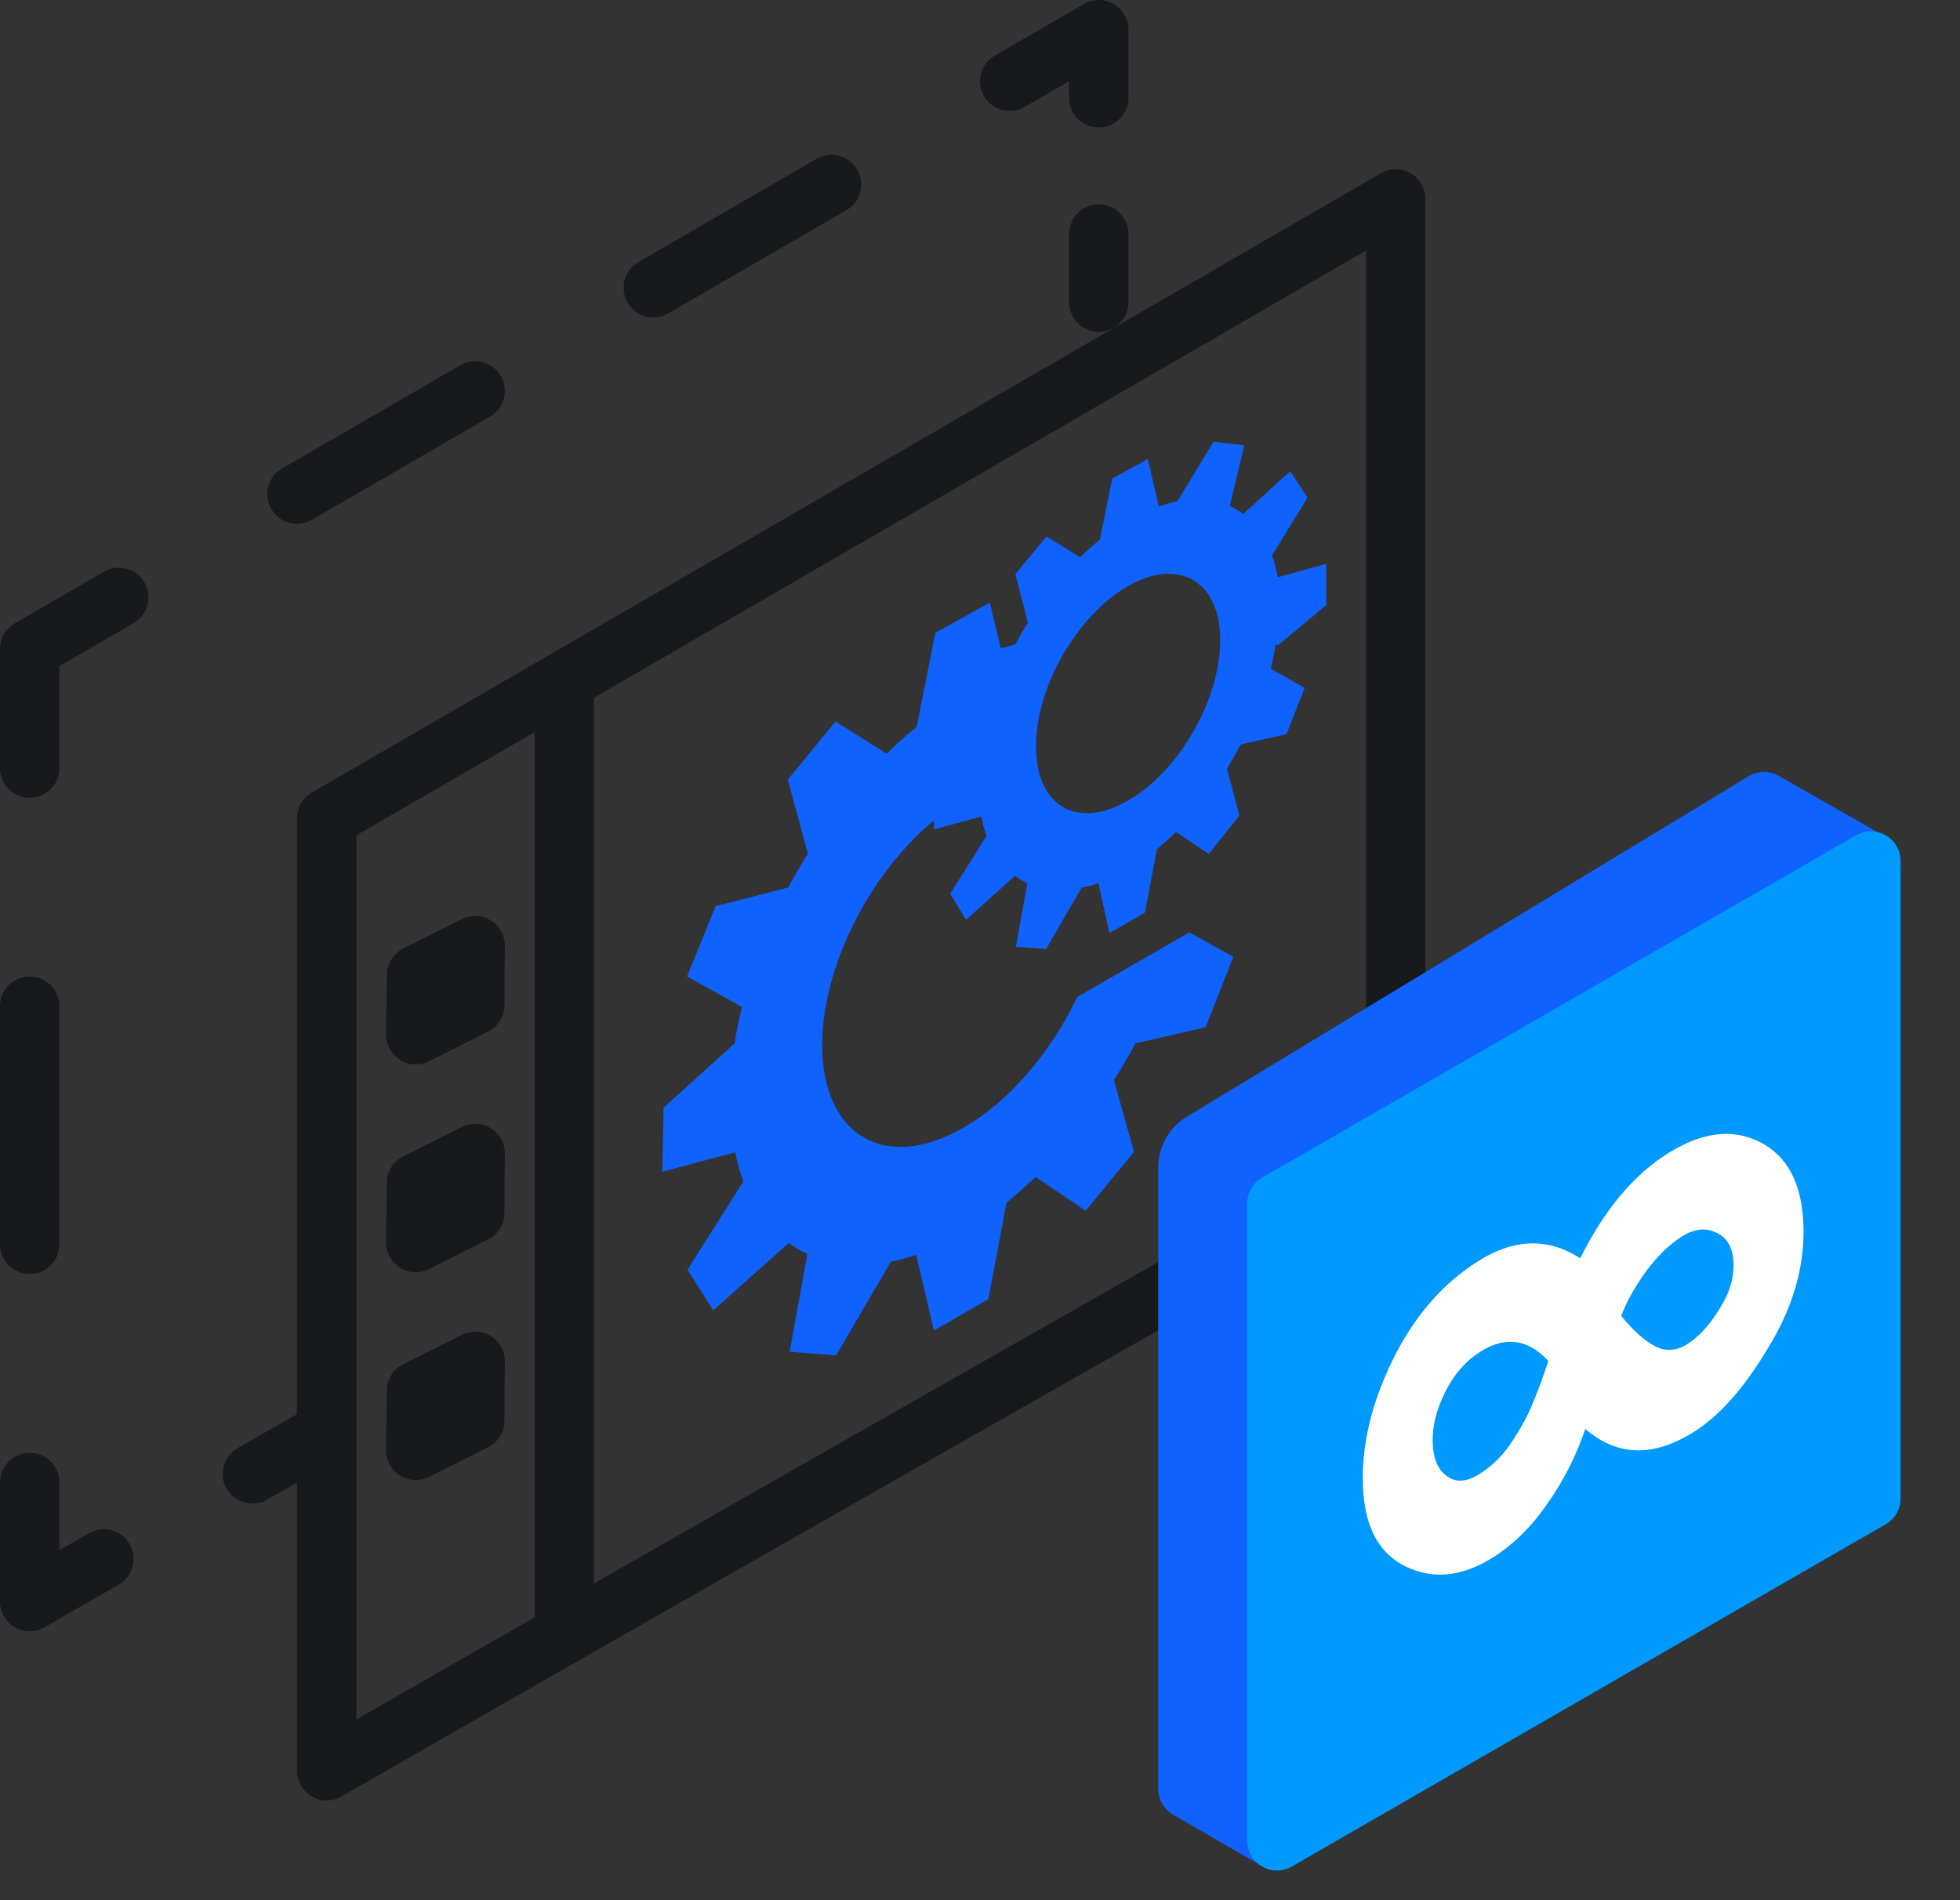 <svg width="66" height="64" viewBox="0 0 66 64" fill="none" xmlns="http://www.w3.org/2000/svg">
<rect x="0" y="0" width="66" height="64" fill="#333333" stroke="none"/>
<path fill-rule="evenodd" clip-rule="evenodd" d="M37.499 0.134C37.19 -0.045 36.808 -0.045 36.499 0.135L33.499 1.873C33.021 2.15 32.858 2.762 33.135 3.24C33.412 3.717 34.023 3.88 34.501 3.603L36 2.735V3.294C36 3.846 36.448 4.294 37 4.294C37.552 4.294 38 3.846 38 3.294V1C38 0.642 37.809 0.312 37.499 0.134ZM28.865 5.713C28.588 5.236 27.977 5.073 27.499 5.349L21.499 8.826C21.021 9.103 20.858 9.715 21.135 10.193C21.412 10.67 22.023 10.833 22.501 10.556L28.501 7.08C28.979 6.803 29.142 6.191 28.865 5.713ZM37 6.882C36.448 6.882 36 7.33 36 7.882V10.177C36 10.729 36.448 11.177 37 11.177C37.552 11.177 38 10.729 38 10.177V7.882C38 7.33 37.552 6.882 37 6.882ZM16.865 12.666C16.588 12.188 15.976 12.025 15.499 12.302L9.499 15.779C9.021 16.056 8.858 16.668 9.135 17.145C9.412 17.623 10.024 17.786 10.501 17.509L16.501 14.033C16.979 13.756 17.142 13.144 16.865 12.666ZM4.865 19.619C4.588 19.141 3.977 18.979 3.499 19.255L0.499 20.994C0.19 21.172 0 21.502 0 21.859V25.869C0 26.421 0.448 26.869 1 26.869C1.552 26.869 2 26.421 2 25.869V22.435L4.501 20.986C4.979 20.709 5.142 20.097 4.865 19.619ZM1 32.89C0.448 32.89 0 33.337 0 33.89V41.91C0 42.463 0.448 42.91 1 42.91C1.552 42.91 2 42.463 2 41.91V33.89C2 33.337 1.552 32.89 1 32.89ZM11.868 47.716C11.594 47.236 10.984 47.07 10.504 47.343C9.66 47.825 8.824 48.304 8.002 48.773C7.522 49.048 7.356 49.659 7.63 50.138C7.904 50.617 8.515 50.784 8.995 50.51C9.816 50.04 10.652 49.562 11.496 49.08C11.976 48.806 12.142 48.195 11.868 47.716ZM1 48.931C0.448 48.931 0 49.379 0 49.931V53.941C0 54.298 0.19 54.628 0.499 54.807C0.809 54.986 1.19 54.986 1.499 54.808C2.277 54.36 3.113 53.879 3.996 53.373C4.475 53.098 4.64 52.487 4.365 52.008C4.09 51.529 3.479 51.363 3 51.638C2.66 51.834 2.326 52.025 2 52.212V49.931C2 49.379 1.552 48.931 1 48.931Z" fill="#17191C"/>
<path d="M47 39.5V6.7L11 27.559V59.641C21.239 53.746 41.706 42.118 41.706 42.118M19 54.45V23.45" stroke="#17191C" stroke-width="2" stroke-linecap="round" stroke-linejoin="round"/>
<path d="M14.026 32.844L16 31.85L15.986 33.852L14 34.85L14.026 32.844Z" fill="#17191C"/>
<path d="M14.026 39.844L16 38.85L15.986 40.852L14 41.85L14.026 39.844Z" fill="#17191C"/>
<path d="M14.026 46.844L16 45.85L15.986 47.852L14 48.85L14.026 46.844Z" fill="#17191C"/>
<path d="M14.026 32.844L16 31.85L15.986 33.852L14 34.85L14.026 32.844Z" stroke="#17191C" stroke-width="2" stroke-linecap="round" stroke-linejoin="round"/>
<path d="M14.026 39.844L16 38.85L15.986 40.852L14 41.85L14.026 39.844Z" stroke="#17191C" stroke-width="2" stroke-linecap="round" stroke-linejoin="round"/>
<path d="M14.026 46.844L16 45.85L15.986 47.852L14 48.85L14.026 46.844Z" stroke="#17191C" stroke-width="2" stroke-linecap="round" stroke-linejoin="round"/>
<path d="M32.428 37.988C29.808 39.502 27.685 38.242 27.685 35.195C27.685 32.149 29.824 28.448 32.445 26.934C32.844 26.704 33.235 26.537 33.611 26.431L34.873 22.449C34.551 22.504 34.23 22.596 33.908 22.707L33.329 20.294L31.496 21.315L30.869 24.48C30.532 24.75 30.194 25.057 29.856 25.383L28.136 24.302L26.528 26.258L27.203 28.746C26.978 29.119 26.753 29.492 26.544 29.893L24.1 30.519L23.135 32.889L24.984 33.914C24.888 34.325 24.791 34.736 24.743 35.138L22.347 37.306L22.299 39.464L24.759 38.81C24.823 39.165 24.92 39.483 25.032 39.792L23.151 42.766L24.019 44.133L26.56 41.863C26.753 42.013 26.962 42.135 27.187 42.23L26.592 45.526L28.151 45.653L30 42.492C30.274 42.447 30.563 42.354 30.852 42.262L31.447 44.815L33.28 43.757L33.892 40.507C34.229 40.238 34.551 39.94 34.872 39.642L36.56 40.779L38.184 38.795L37.509 36.382C37.767 35.971 38.008 35.57 38.233 35.142L40.596 34.599L41.529 32.229L40.05 31.401L36.271 33.583C35.371 35.486 33.94 37.134 32.428 37.988Z" fill="#1062FE"/>
<path d="M37.972 19.747C36.26 20.736 34.87 23.155 34.886 25.159C34.886 27.153 36.276 27.969 38.004 26.952C39.716 25.964 41.089 23.553 41.089 21.559C41.089 19.565 39.684 18.758 37.972 19.747ZM42.963 21.681C42.914 21.954 42.866 22.245 42.785 22.517L43.932 23.172L43.318 24.731L41.783 25.071C41.638 25.343 41.477 25.624 41.315 25.887L41.735 27.469L40.701 28.762L39.603 28.023C39.393 28.22 39.183 28.416 38.957 28.603L38.553 30.736L37.358 31.427L36.986 29.741C36.792 29.815 36.615 29.861 36.421 29.898L35.225 31.962L34.208 31.891L34.596 29.748C34.45 29.681 34.305 29.596 34.176 29.501L32.528 30.979L31.995 30.102L33.223 28.151C33.142 27.954 33.093 27.737 33.045 27.502L31.446 27.936L31.478 26.525L33.029 25.14C33.061 24.877 33.126 24.614 33.191 24.332L31.979 23.677L32.609 22.128L34.192 21.704C34.321 21.46 34.467 21.206 34.612 20.972L34.192 19.333L35.242 18.069L36.373 18.77C36.583 18.555 36.809 18.368 37.035 18.181L37.455 16.114L38.65 15.461L39.022 17.053C39.232 16.988 39.442 16.923 39.652 16.877L40.863 14.88L41.897 14.998L41.412 17.046C41.574 17.122 41.719 17.207 41.864 17.311L43.447 15.87L44.029 16.758L42.834 18.708C42.914 18.944 42.979 19.189 43.027 19.443L44.659 18.99V20.382L43.027 21.738L42.963 21.681Z" fill="#1062FE"/>
<path d="M40 60.25L42.992 61.984L63 29.052L59.4 27L40.482 38.468C40.183 38.649 40 38.974 40 39.323V60.25Z" fill="#1062FE" stroke="#1062FE" stroke-width="2" stroke-linecap="round" stroke-linejoin="round"/>
<path d="M43 62L63 50.471V29L43 40.529V62Z" fill="#009AFF" stroke="#009AFF" stroke-width="2" stroke-linecap="round" stroke-linejoin="round"/>
<path d="M45.895 50.05C45.844 48.689 46.177 47.276 46.894 45.811C47.61 44.346 48.573 43.233 49.783 42.472C50.992 41.712 52.135 41.681 53.21 42.38C54.023 40.752 55.005 39.575 56.158 38.85C57.31 38.125 58.347 37.998 59.268 38.468C60.189 38.938 60.675 39.861 60.727 41.239C60.779 42.616 60.394 43.985 59.571 45.345C58.763 46.712 57.918 47.674 57.036 48.229C55.67 49.088 54.452 49.054 53.383 48.127C53.082 49.021 52.661 49.853 52.122 50.622C51.584 51.408 50.966 52.02 50.269 52.458C49.244 53.102 48.272 53.207 47.353 52.77C46.433 52.334 45.947 51.427 45.895 50.05ZM48.244 48.599C48.264 49.136 48.424 49.508 48.723 49.716C49.023 49.94 49.386 49.918 49.813 49.65C50.254 49.372 50.626 49.001 50.929 48.535C51.232 48.069 51.457 47.653 51.603 47.286C51.764 46.91 51.942 46.428 52.139 45.84C51.455 45.1 50.694 44.995 49.854 45.523C49.356 45.836 48.958 46.292 48.66 46.892C48.363 47.492 48.224 48.061 48.244 48.599ZM58.373 42.539C58.353 42.018 58.158 41.676 57.788 41.514C57.432 41.342 57.047 41.386 56.635 41.646C56.222 41.905 55.822 42.294 55.433 42.814C55.046 43.35 54.766 43.852 54.594 44.322C54.992 44.811 55.368 45.15 55.725 45.339C56.082 45.527 56.445 45.505 56.815 45.272C57.199 45.031 57.556 44.643 57.886 44.109C58.23 43.583 58.392 43.059 58.373 42.539Z" fill="white"/>
</svg>

